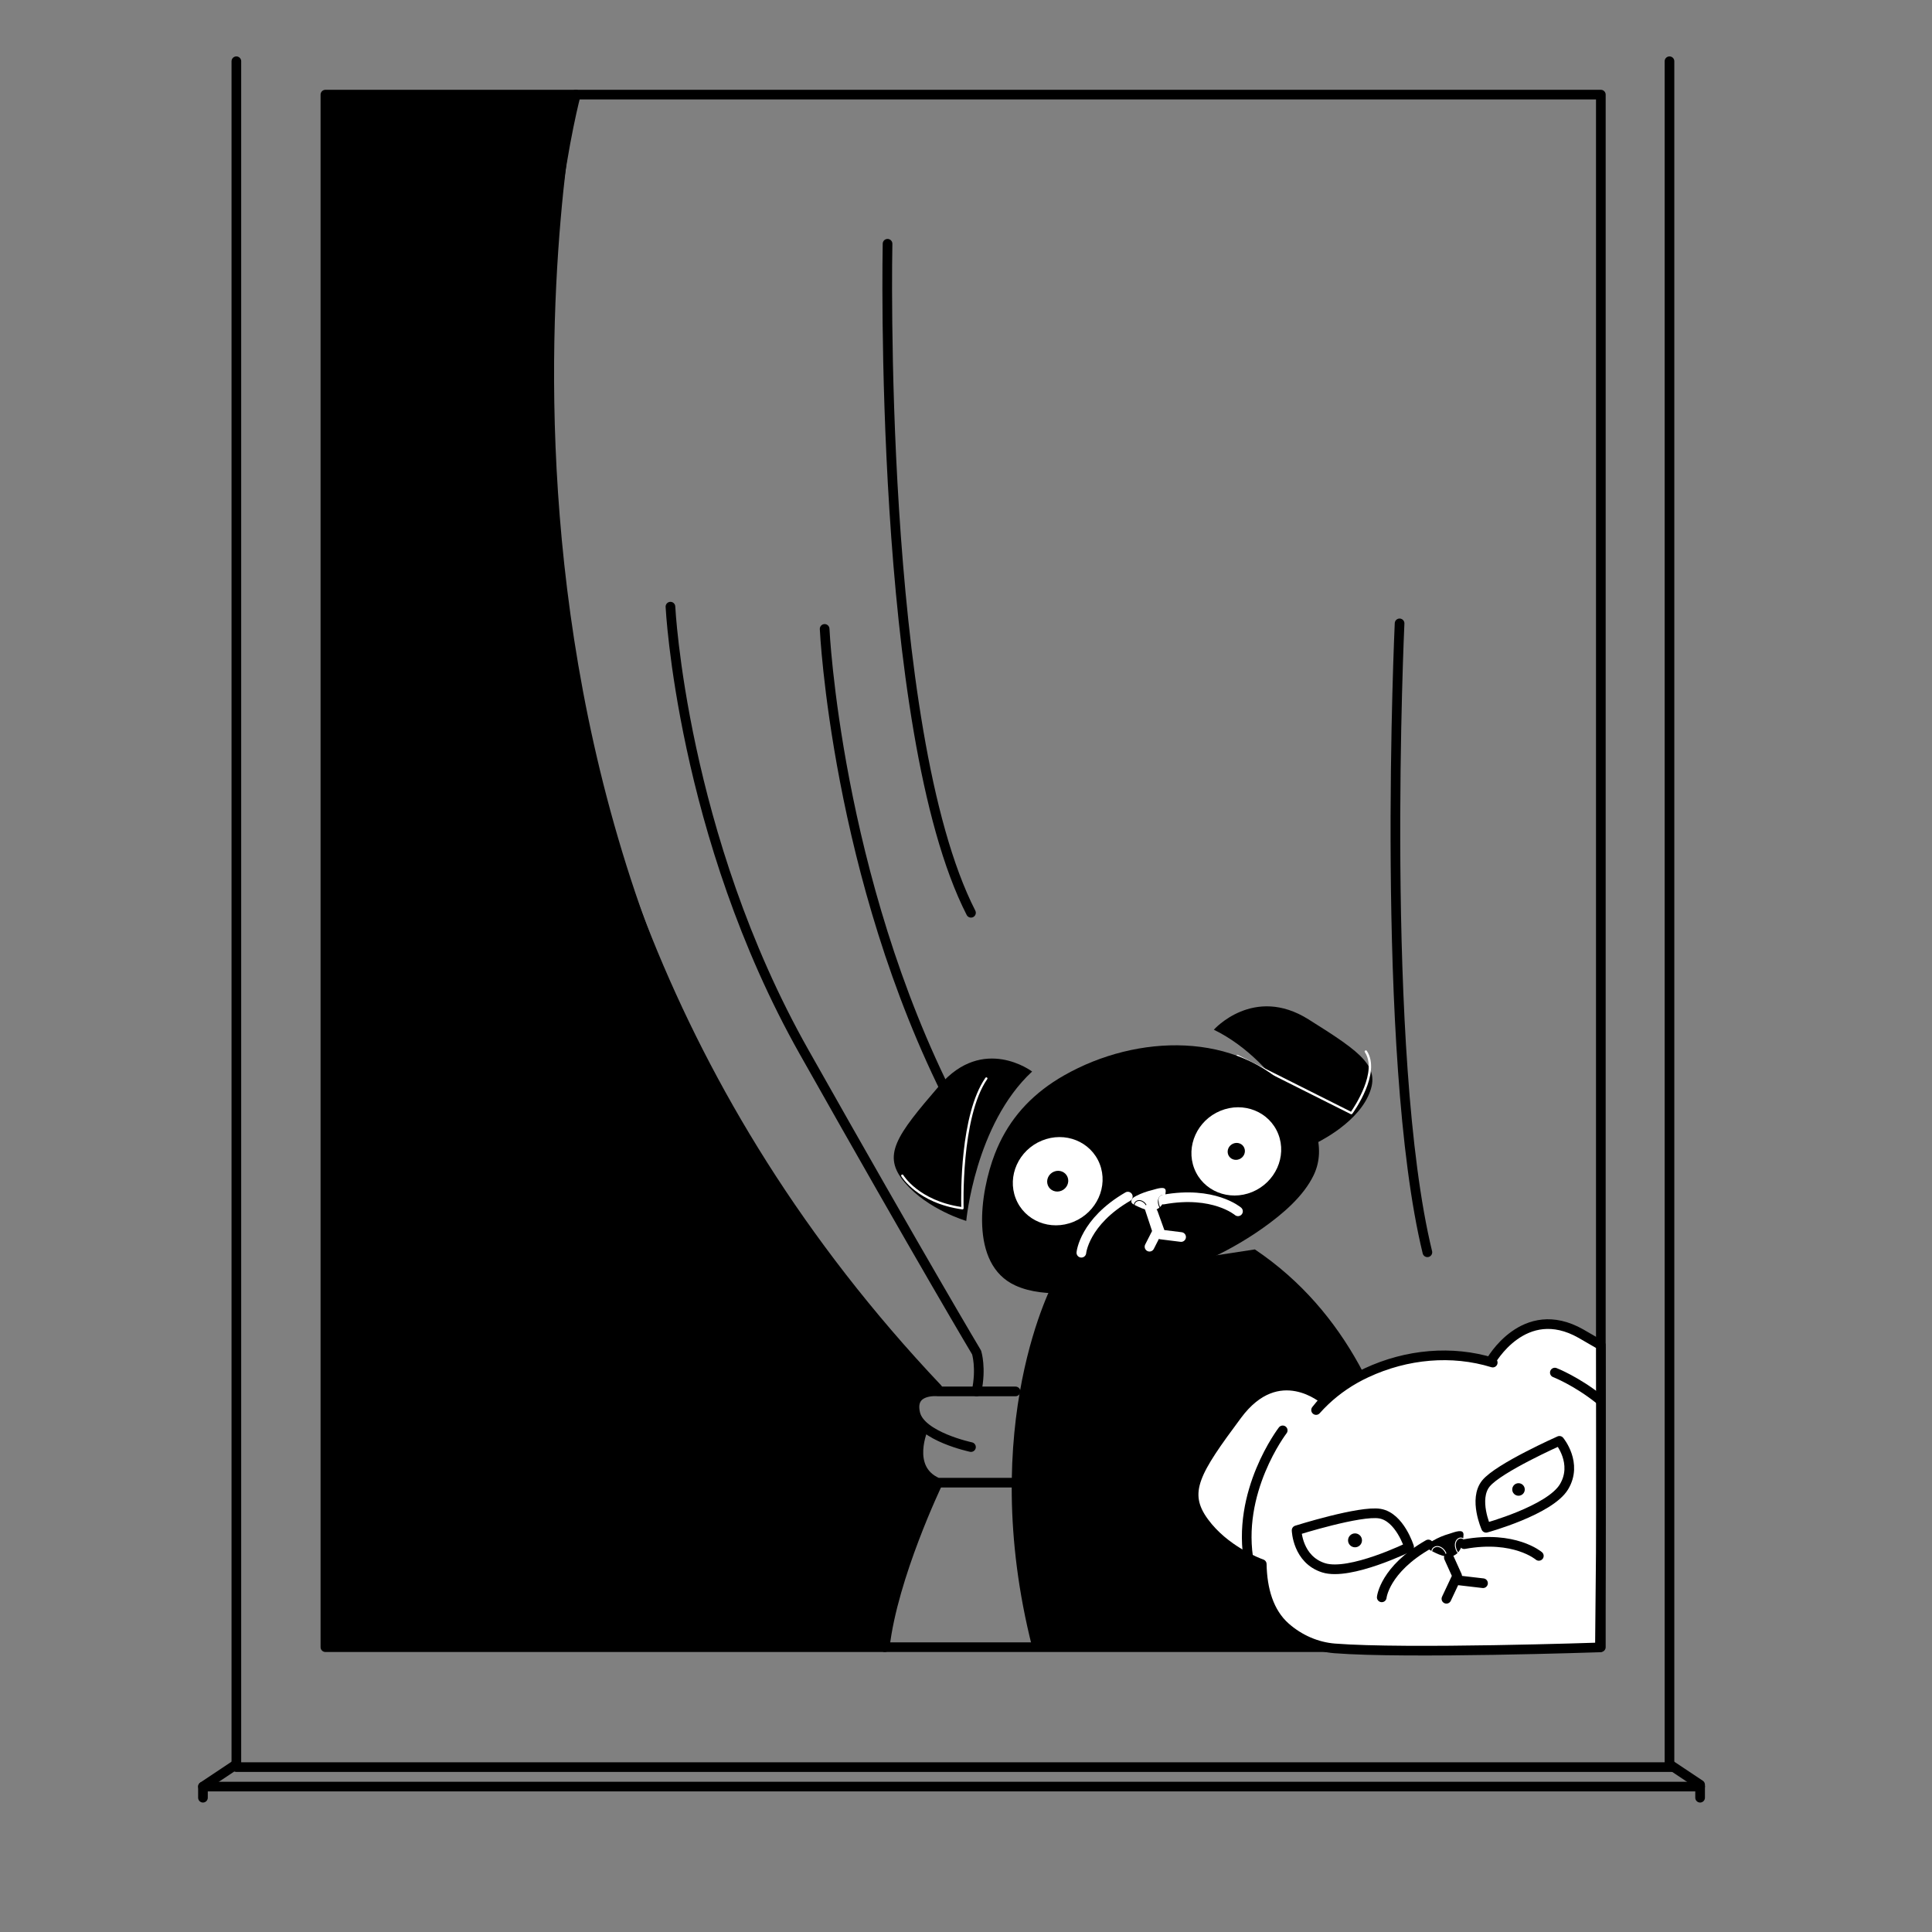 <?xml version="1.0" encoding="UTF-8"?> <svg xmlns="http://www.w3.org/2000/svg" width="100" height="100" viewBox="0 0 100 100" fill="none"><rect x="0" y="0" width="100" height="100" fill="#808080" stroke="none"/><g clip-path="url(#clip0_630_8639)"><path d="M53.422 55.462C53.422 55.462 50.898 53.549 48.634 56.178C46.37 58.807 45.63 59.805 46.833 61.213C48.035 62.621 50.013 63.194 50.013 63.194C50.013 63.194 50.47 58.199 53.422 55.462Z" fill="black"></path><path d="M49.838 62.594C49.828 62.598 49.818 62.599 49.807 62.598C47.49 62.28 46.659 60.896 46.651 60.882C46.635 60.854 46.645 60.818 46.673 60.801C46.701 60.784 46.738 60.793 46.754 60.821C46.762 60.834 47.552 62.144 49.756 62.472C49.74 61.849 49.685 57.695 51.003 55.79C51.022 55.763 51.059 55.755 51.085 55.773C51.112 55.79 51.119 55.826 51.1 55.853C49.726 57.839 49.875 62.489 49.877 62.536C49.877 62.553 49.87 62.571 49.856 62.583C49.851 62.587 49.845 62.591 49.838 62.594Z" fill="white"></path><path d="M62.828 53.297C62.828 53.297 64.888 50.981 67.723 52.759C70.559 54.537 71.526 55.24 70.804 56.758C70.083 58.277 68.05 59.202 68.05 59.202C68.05 59.202 66.331 55.009 62.828 53.297Z" fill="black"></path><path d="M69.968 57.67C69.951 57.676 69.933 57.676 69.916 57.668L64.019 54.707C63.99 54.693 63.98 54.658 63.997 54.63C64.014 54.602 64.051 54.591 64.08 54.606L69.928 57.542C70.137 57.239 71.308 55.457 70.642 54.456C70.625 54.43 70.634 54.394 70.663 54.377C70.692 54.359 70.729 54.366 70.746 54.392C71.513 55.545 70.058 57.563 69.996 57.648C69.989 57.658 69.979 57.666 69.968 57.67Z" fill="white"></path><path d="M54.527 55.999C53.097 56.943 52.094 58.173 51.492 59.728C50.732 61.691 50.159 65.433 52.547 66.533C53.348 66.902 54.289 66.964 55.204 66.939C58.77 66.842 62.512 65.591 65.385 63.55C66.399 62.83 67.468 61.919 67.993 60.831C68.703 59.361 67.952 57.689 66.937 56.579C64.034 53.407 58.889 53.489 55.072 55.665C54.884 55.772 54.702 55.883 54.527 55.999Z" fill="black"></path><path d="M56.92 60.244C57.374 61.404 56.769 62.745 55.569 63.239C54.369 63.734 53.028 63.194 52.574 62.033C52.12 60.873 52.724 59.532 53.925 59.038C55.125 58.544 56.466 59.084 56.92 60.244Z" fill="white"></path><path d="M55.258 60.928C55.365 61.201 55.222 61.516 54.94 61.632C54.658 61.748 54.342 61.621 54.236 61.349C54.129 61.076 54.271 60.76 54.553 60.644C54.836 60.528 55.151 60.655 55.258 60.928Z" fill="black"></path><path d="M66.164 58.701C66.618 59.861 66.013 61.202 64.813 61.697C63.613 62.191 62.272 61.651 61.818 60.49C61.364 59.33 61.969 57.989 63.169 57.495C64.369 57.001 65.71 57.541 66.164 58.701Z" fill="white"></path><path d="M64.407 59.423C64.495 59.646 64.378 59.904 64.148 59.999C63.917 60.094 63.659 59.99 63.572 59.767C63.485 59.544 63.601 59.287 63.832 59.192C64.062 59.097 64.32 59.2 64.407 59.423Z" fill="black"></path><path d="M60.316 61.559C60.347 61.616 60.339 61.682 60.329 61.743C60.328 61.757 60.326 61.771 60.324 61.785L60.324 61.785C60.321 61.802 60.319 61.816 60.317 61.831C60.294 61.989 60.262 62.146 60.187 62.288C60.157 62.342 60.122 62.393 60.079 62.44C60.07 62.451 60.06 62.461 60.05 62.47C59.962 62.556 59.85 62.62 59.721 62.643C59.675 62.651 59.628 62.654 59.581 62.652C59.566 62.652 59.55 62.652 59.535 62.65C59.491 62.647 59.447 62.64 59.405 62.632C59.194 62.59 58.998 62.501 58.808 62.408C58.793 62.401 58.779 62.394 58.764 62.387C58.752 62.381 58.742 62.376 58.73 62.37C58.675 62.343 58.618 62.313 58.585 62.267C58.538 62.2 58.555 62.111 58.604 62.047C58.654 61.984 58.731 61.94 58.808 61.901C59.067 61.768 59.349 61.666 59.643 61.596C59.781 61.563 60.227 61.396 60.316 61.559Z" fill="white"></path><path d="M59.428 62.594C59.415 62.595 59.401 62.596 59.387 62.596C59.365 62.452 59.288 62.318 59.175 62.235C59.094 62.176 59.006 62.151 58.926 62.162C58.836 62.174 58.758 62.24 58.736 62.321C58.73 62.341 58.728 62.362 58.728 62.384C58.715 62.377 58.702 62.371 58.688 62.364C58.689 62.345 58.692 62.327 58.697 62.309C58.724 62.21 58.814 62.134 58.921 62.119C59.011 62.106 59.109 62.135 59.199 62.199C59.322 62.289 59.407 62.437 59.428 62.594Z" fill="black"></path><path d="M60.332 61.873L60.333 61.874C60.331 61.892 60.329 61.908 60.328 61.924C60.279 61.88 60.2 61.868 60.134 61.897C60.066 61.928 60.011 61.998 59.988 62.085C59.968 62.16 59.97 62.245 59.994 62.34C60.017 62.431 60.065 62.532 60.138 62.602C60.13 62.614 60.121 62.625 60.113 62.636C60.031 62.56 59.979 62.451 59.954 62.352C59.928 62.249 59.927 62.155 59.948 62.074C59.974 61.974 60.038 61.893 60.118 61.857C60.189 61.825 60.271 61.833 60.332 61.873Z" fill="black"></path><path fill-rule="evenodd" clip-rule="evenodd" d="M54.58 66.257C54.58 66.257 50.49 73.689 53.429 85.27H73.304C73.304 85.27 74.626 71.162 64.951 64.669L54.58 66.257Z" fill="black"></path><path fill-rule="evenodd" clip-rule="evenodd" d="M16.844 4.899H29.807C30.058 4.562 21.373 44.375 48.532 71.876C48.532 71.876 46.551 72.107 47.739 73.82C47.739 73.82 46.968 76.1 48.388 76.773C48.388 76.773 45.929 82.663 45.939 85.415H16.844V4.899Z" fill="black"></path><path d="M42.683 32.552C42.683 32.552 43.27 45.353 49.251 57.067" stroke="black" stroke-width="0.5" stroke-miterlimit="1.5" stroke-linecap="round" stroke-linejoin="round"></path><path d="M34.702 31.401C34.702 31.401 35.278 43.207 41.617 54.447C47.79 65.391 50.548 70.003 50.548 70.003C50.548 70.003 50.805 70.805 50.548 72.02" stroke="black" stroke-width="0.5" stroke-miterlimit="1.5" stroke-linecap="round" stroke-linejoin="round"></path><path d="M48.532 76.772C48.532 76.772 46.212 81.606 45.795 85.257" stroke="black" stroke-width="0.5" stroke-miterlimit="1.5" stroke-linecap="round" stroke-linejoin="round"></path><path d="M47.809 73.892C47.809 73.892 46.846 76.013 48.531 76.743H52.563" stroke="black" stroke-width="0.5" stroke-miterlimit="1.5" stroke-linecap="round" stroke-linejoin="round"></path><path d="M52.563 72.019H48.532C48.532 72.019 47.056 71.865 47.378 73.172C47.671 74.352 50.258 74.9 50.258 74.9" stroke="black" stroke-width="0.5" stroke-miterlimit="1.5" stroke-linecap="round" stroke-linejoin="round"></path><path d="M29.807 4.898C29.807 4.898 19.853 41.568 48.531 71.876" stroke="black" stroke-width="0.5" stroke-miterlimit="1.5" stroke-linecap="round" stroke-linejoin="round"></path><path d="M72.442 32.266C72.442 32.266 71.403 54.624 73.881 64.818" stroke="black" stroke-width="0.5" stroke-miterlimit="1.5" stroke-linecap="round" stroke-linejoin="round"></path><path d="M82.859 4.898H16.843V85.257H82.859V4.898Z" stroke="black" stroke-width="0.5" stroke-miterlimit="1.5" stroke-linecap="round" stroke-linejoin="round"></path><path d="M45.939 12.617C45.939 12.617 45.422 37.792 50.258 47.245" stroke="black" stroke-width="0.5" stroke-miterlimit="1.5" stroke-linecap="round" stroke-linejoin="round"></path><path d="M12.234 91.465H86.556" stroke="black" stroke-width="0.5" stroke-miterlimit="1.5" stroke-linecap="round" stroke-linejoin="round"></path><path d="M10.507 92.473H87.998" stroke="black" stroke-width="0.5" stroke-miterlimit="1.5" stroke-linecap="round" stroke-linejoin="round"></path><path d="M12.234 91.32L10.505 92.473V93.049" stroke="black" stroke-width="0.5" stroke-miterlimit="1.5" stroke-linecap="round" stroke-linejoin="round"></path><path d="M86.412 91.32L87.997 92.377V93.049" stroke="black" stroke-width="0.5" stroke-miterlimit="1.5" stroke-linecap="round" stroke-linejoin="round"></path><path d="M12.234 3.17V91.32" stroke="black" stroke-width="0.5" stroke-miterlimit="1.5" stroke-linecap="round" stroke-linejoin="round"></path><path d="M86.412 3.17V91.32" stroke="black" stroke-width="0.5" stroke-miterlimit="1.5" stroke-linecap="round" stroke-linejoin="round"></path><path d="M55.971 64.841C55.971 64.841 56.118 63.245 58.376 61.936" stroke="white" stroke-width="0.5" stroke-miterlimit="1.5" stroke-linecap="round" stroke-linejoin="round"></path><path d="M64.078 62.697C64.078 62.697 62.82 61.615 60.215 62.089" stroke="white" stroke-width="0.5" stroke-miterlimit="1.5" stroke-linecap="round" stroke-linejoin="round"></path><path d="M59.507 62.546L59.901 63.738L59.498 64.529" stroke="white" stroke-width="0.5" stroke-miterlimit="1.5" stroke-linecap="round" stroke-linejoin="round"></path><path d="M59.678 62.77L60.083 63.897L61.134 64.028" stroke="white" stroke-width="0.5" stroke-miterlimit="1.5" stroke-linecap="round" stroke-linejoin="round"></path><path fill-rule="evenodd" clip-rule="evenodd" d="M65.308 80.957C65.079 80.877 63.383 80.23 62.322 78.785C61.183 77.234 61.885 76.135 64.032 73.244C66.177 70.35 68.568 72.457 68.568 72.457C68.411 72.626 68.263 72.801 68.12 72.983C68.704 72.328 69.377 71.789 70.137 71.359C70.327 71.252 70.523 71.152 70.724 71.058C72.813 70.084 75.156 69.877 77.264 70.527C77.227 70.513 77.188 70.497 77.15 70.481C77.15 70.481 78.874 67.353 81.828 69.029C82.202 69.241 82.858 69.625 82.858 69.625C82.858 69.625 82.872 79.115 82.858 80.372C82.84 82.112 82.812 85.269 82.812 85.269C82.812 85.269 72.778 85.613 69.079 85.32C68.164 85.248 67.265 84.864 66.537 84.222C65.671 83.457 65.333 82.262 65.308 80.957Z" fill="white" stroke="black" stroke-width="0.5" stroke-miterlimit="2" stroke-linejoin="round"></path><path fill-rule="evenodd" clip-rule="evenodd" d="M67.112 79.209C67.112 79.209 70.399 78.172 71.425 78.346C72.451 78.519 72.935 80.071 72.935 80.071C72.935 80.071 69.873 81.576 68.513 81.15C67.154 80.723 67.112 79.209 67.112 79.209Z" stroke="black" stroke-width="0.5" stroke-miterlimit="1.5" stroke-linecap="round" stroke-linejoin="round"></path><path fill-rule="evenodd" clip-rule="evenodd" d="M80.716 74.578C80.716 74.578 77.566 75.976 76.911 76.785C76.257 77.594 76.921 79.078 76.921 79.078C76.921 79.078 80.213 78.178 80.951 76.959C81.686 75.74 80.716 74.578 80.716 74.578Z" stroke="black" stroke-width="0.5" stroke-miterlimit="1.5" stroke-linecap="round" stroke-linejoin="round"></path><path d="M75.728 79.327C75.761 79.39 75.753 79.464 75.744 79.534C75.743 79.549 75.741 79.564 75.739 79.58L75.74 79.581C75.737 79.6 75.734 79.616 75.733 79.633C75.711 79.811 75.681 79.988 75.605 80.15C75.576 80.211 75.539 80.269 75.496 80.323C75.487 80.335 75.476 80.347 75.466 80.357C75.376 80.456 75.261 80.531 75.127 80.56C75.079 80.57 75.031 80.574 74.982 80.573C74.966 80.574 74.95 80.573 74.934 80.572C74.889 80.569 74.843 80.563 74.799 80.554C74.579 80.512 74.374 80.417 74.175 80.316C74.159 80.309 74.144 80.301 74.129 80.294C74.116 80.287 74.105 80.281 74.093 80.275C74.036 80.247 73.976 80.215 73.941 80.163C73.891 80.089 73.907 79.988 73.957 79.915C74.008 79.843 74.087 79.792 74.166 79.747C74.434 79.591 74.725 79.469 75.028 79.384C75.172 79.344 75.633 79.145 75.728 79.327Z" fill="black"></path><path d="M74.902 80.541C74.888 80.542 74.873 80.542 74.857 80.542C74.835 80.388 74.751 80.243 74.626 80.153C74.538 80.089 74.441 80.06 74.353 80.071C74.254 80.084 74.168 80.153 74.142 80.239C74.135 80.261 74.133 80.283 74.133 80.307C74.118 80.3 74.104 80.293 74.089 80.285C74.09 80.265 74.093 80.245 74.099 80.226C74.13 80.121 74.23 80.04 74.348 80.026C74.447 80.013 74.555 80.044 74.653 80.115C74.788 80.212 74.88 80.372 74.902 80.541Z" fill="white"></path><path d="M75.746 79.623L75.746 79.623C75.743 79.643 75.742 79.659 75.74 79.677C75.687 79.629 75.6 79.615 75.527 79.646C75.452 79.678 75.391 79.753 75.364 79.846C75.342 79.925 75.343 80.017 75.369 80.119C75.393 80.218 75.444 80.326 75.524 80.402C75.516 80.414 75.506 80.427 75.496 80.438C75.407 80.356 75.351 80.238 75.325 80.131C75.297 80.021 75.296 79.92 75.321 79.833C75.35 79.727 75.421 79.641 75.51 79.603C75.588 79.569 75.679 79.579 75.746 79.623Z" fill="white"></path><path d="M71.519 82.678C71.519 82.678 71.66 81.238 73.93 79.941" stroke="black" stroke-width="0.5" stroke-miterlimit="1.5" stroke-linecap="round" stroke-linejoin="round"></path><path d="M79.65 80.532C79.65 80.532 78.391 79.451 75.787 79.925" stroke="black" stroke-width="0.5" stroke-miterlimit="1.5" stroke-linecap="round" stroke-linejoin="round"></path><path d="M74.993 80.62L75.422 81.569L74.866 82.752" stroke="black" stroke-width="0.5" stroke-miterlimit="1.5" stroke-linecap="round" stroke-linejoin="round"></path><path d="M75.512 81.801L76.761 81.947" stroke="black" stroke-width="0.5" stroke-miterlimit="1.5" stroke-linecap="round" stroke-linejoin="round"></path><path d="M70.135 80.088C70.335 80.088 70.496 79.927 70.496 79.728C70.496 79.529 70.335 79.368 70.135 79.368C69.937 79.368 69.775 79.529 69.775 79.728C69.775 79.927 69.937 80.088 70.135 80.088Z" fill="black"></path><path d="M78.598 77.419C78.777 77.419 78.922 77.274 78.922 77.095C78.922 76.916 78.777 76.77 78.598 76.77C78.419 76.77 78.273 76.916 78.273 77.095C78.273 77.274 78.419 77.419 78.598 77.419Z" fill="black"></path><path d="M66.393 74.036C66.393 74.036 63.941 77.224 64.663 80.948" stroke="black" stroke-width="0.5" stroke-miterlimit="1.5" stroke-linecap="round" stroke-linejoin="round"></path><path d="M80.478 71.045C80.478 71.045 81.592 71.475 82.812 72.454" stroke="black" stroke-width="0.5" stroke-miterlimit="1.5" stroke-linecap="round" stroke-linejoin="round"></path></g><defs><clipPath id="clip0_630_8639"><rect width="100" height="100" fill="white"></rect></clipPath></defs></svg> 